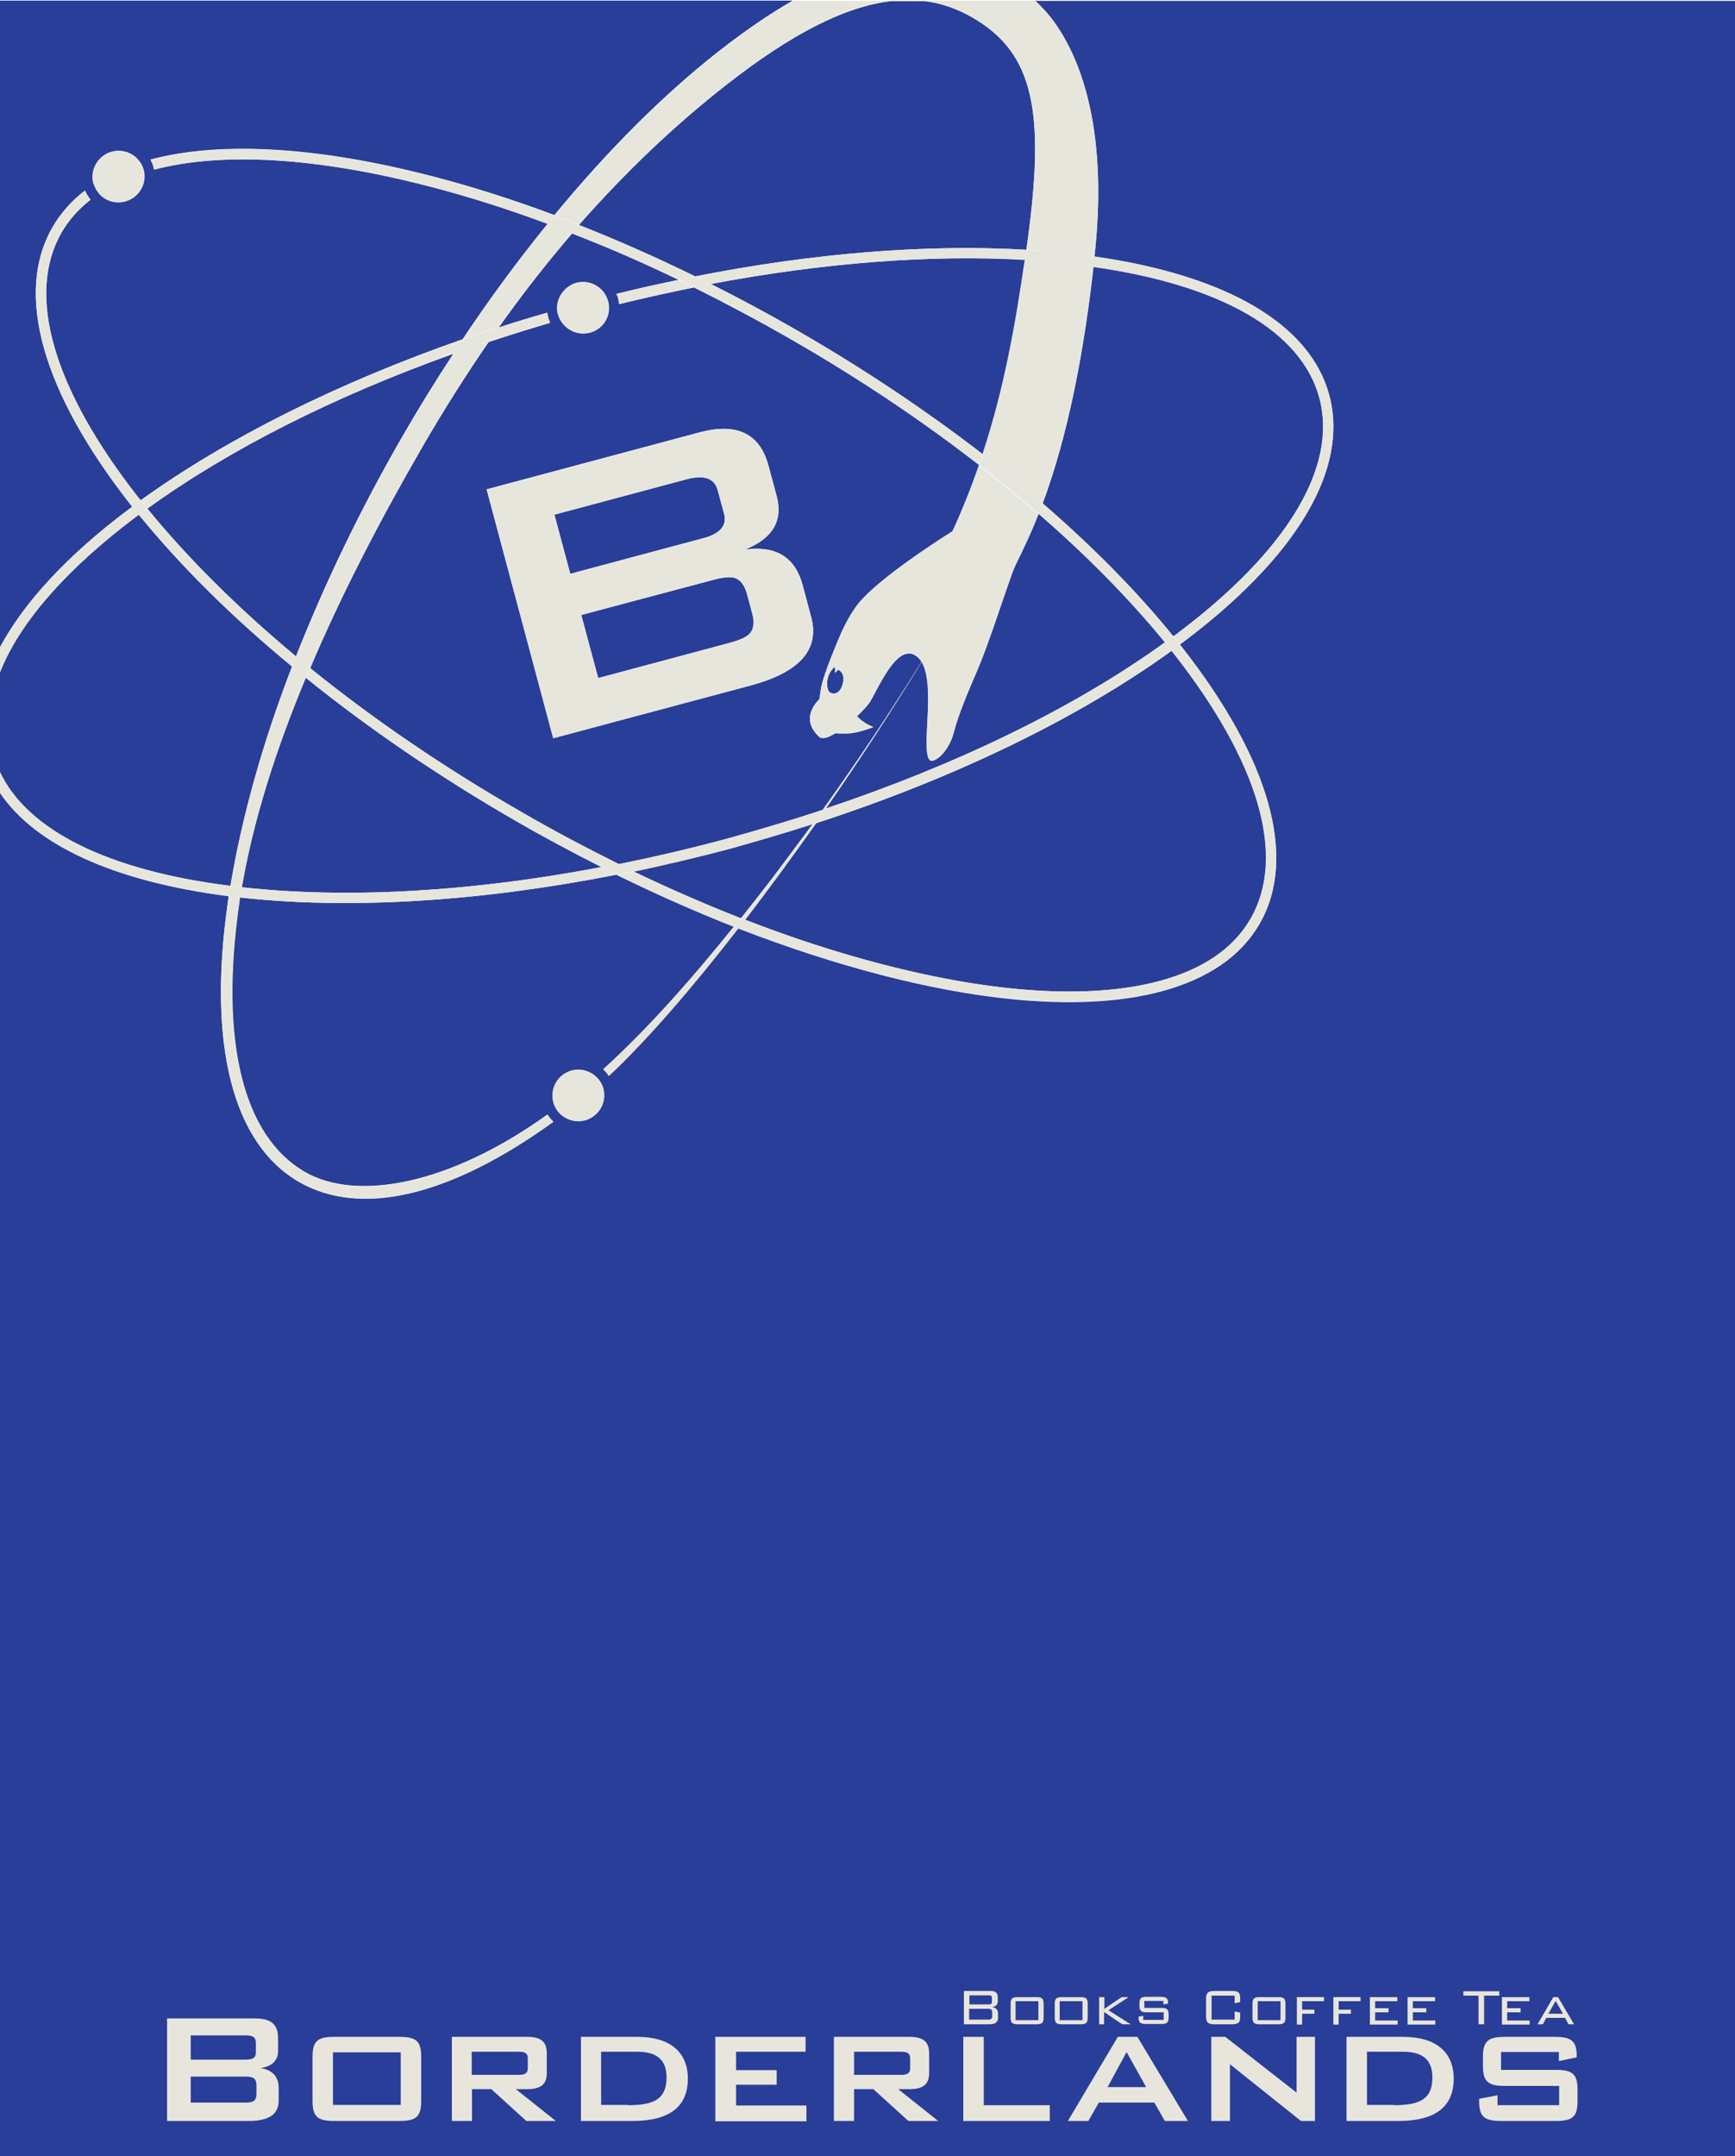 <?xml version="1.0" encoding="utf-8"?>
<!-- Generator: Adobe Illustrator 21.0.0, SVG Export Plug-In . SVG Version: 6.00 Build 0)  -->
<svg version="1.1" id="Layer_1" xmlns="http://www.w3.org/2000/svg" xmlns:xlink="http://www.w3.org/1999/xlink" x="0px" y="0px"
	 viewBox="0 0 594 738" style="enable-background:new 0 0 594 738;" xml:space="preserve">
<style type="text/css">
	.st0{fill:none;}
	.st1{fill:#293E98;}
	.st2{fill:#E7E6DD;}
	.st3{fill:#E8E5DD;}
</style>
<g>
	<path class="st0" d="M305.1,0.3h11.4C312.9-0.1,309.1-0.1,305.1,0.3z"/>
	<path class="st1" d="M355.6,175.9c-4.3,10.9-7.9,16.9-9.1,20.4c-3.1,8.7-8.3,24.8-11.7,32.7c-3.4,7.9-6.7,15.6-8.2,21.6
		c-1.8,7-6.9,10.8-8.2,9.5c-3.3-3.1,2.1-25.3-2.8-33.6c-9.7,15.8-20.9,33.1-32.8,50.2c45.2-15.1,85.5-34.7,116.1-56.9
		C386.8,205.1,372.2,190.3,355.6,175.9z"/>
	<path class="st1" d="M286.9,229.2l-1,1.1c0,0,0.3-2.7-0.6-1.7c-3,3.2-2.2,7.4-1.4,8.2c0.8,0.8,3.5,1.4,4.6-2.7
		C289.6,230.1,286.9,229.2,286.9,229.2z"/>
	<path class="st1" d="M47.5,176.2c-0.3,0.2-0.7,0.5-1,0.7C22.5,195,6.7,213.2,0,230.1v34.2c9.5,20,37.1,33.7,78.9,38.9
		c3.9-23.5,11-48.9,21.1-75.1C79.5,211.3,61.8,193.7,47.5,176.2z"/>
	<path class="st1" d="M243.4,97.2c9.9,5,19.8,10.3,29.7,16c22.7,13.1,44.1,27.4,63.4,42.3c7.5-22.9,11.4-45.3,14.5-66.6
		C318.5,87.1,281.7,90,243.4,97.2z"/>
	<path class="st1" d="M351.4,85.5c0,0,0-0.1,0-0.1c6.7-46.9,2.8-67.1-18.5-79.4c-5.2-3-10.6-4.9-16.4-5.6h-11.4
		c-15.7,1.8-34,11.1-56.5,28.7c-17.4,13.6-34.2,29.5-50.4,47.9c13.2,5.2,26.5,11.1,39.8,17.6C278.5,86.6,317.4,83.5,351.4,85.5z"/>
	<path class="st1" d="M155.2,121.1c-40.6,14.5-76.7,32.7-104.8,53c13.9,17,31.1,34.1,50.9,50.6c9.8-24.8,22-50.3,36.5-75.4
		C143.4,139.6,149.2,130.2,155.2,121.1z"/>
	<path class="st1" d="M247.9,175.8l-2.2-8.1c-1.1-4.1-4.7-5.3-10.7-3.7l-45.2,12.1l5.4,20.3l45.2-12.1
		C246.5,182.8,249,179.9,247.9,175.8z"/>
	<path class="st1" d="M104.7,232c-10.4,24.9-18,49-21.9,71.7c35.9,4,78.5,1.6,123.1-6.9c-9.9-5-19.8-10.3-29.7-16
		C150.3,265.8,126.1,249.3,104.7,232z"/>
	<path class="st1" d="M257.5,209.9l-1.7-6.4c-0.9-3.2-2.3-5.1-4.4-5.7c-1.5-0.4-3.9-0.2-7.2,0.7L199,210.5l5.8,21.6L250,220
		c3.3-0.9,5.5-1.9,6.6-3C258.1,215.4,258.4,213.1,257.5,209.9z"/>
	<path class="st1" d="M281.7,277.2c11.9-16.5,23.2-33.5,33.8-50.6c-0.3-0.6-0.7-1.1-1.2-1.5c-7-6.6-14.2,12.1-16.8,15.7
		c-0.8,1-2.3,2.7-4.1,4.4c2.3,2.6,5.6,3.7,5.6,3.7s-4.2,1.7-7.7,2.1c-1.7,0.2-4.1,0.1-5.3,0c-2.4,1.5-4.5,2.2-5.6,1.2
		c-6.2-5.9-1.5-11.2,0-12.7c0.4-0.4,0.3-3.1,1.3-6.4c0.9-3.1,2.7-7.8,4.4-11.9c2.6-6.3,5.5-12.2,9.3-16.3c9-9.5,30.4-22.8,30.7-23
		c3.5-7.6,6.5-15.2,9.1-22.7c-19.4-15.1-41-29.6-64-42.8c-11.1-6.4-22.4-12.4-33.6-18c-8.5,1.7-17,3.6-25.6,5.7
		c-0.1-0.6-0.2-1.3-0.3-1.9c-0.1-0.5-0.3-1.1-0.6-1.6c7.1-1.8,14.2-3.4,21.3-4.8c-12.2-5.9-24.4-11.2-36.5-15.9
		c-8.6,10-17,20.7-25.2,32.3c5.5-1.8,11.1-3.5,16.7-5.1c0.1,0.5,0.2,1.1,0.3,1.6c0.2,0.6,0.4,1.2,0.7,1.8
		c-7.1,2.1-14.2,4.3-21.1,6.6c-7.8,11.3-15.4,23.3-22.8,36.1c-14.7,25.4-27.8,50.8-38.3,75.5c21.5,17.4,45.7,34,71.9,49.1
		c11.1,6.4,22.4,12.4,33.6,18c12.3-2.4,24.6-5.3,37.1-8.7C260,284,271,280.7,281.7,277.2z M197.3,96.8c4.1-1.1,8.4,0.9,10.2,4.6
		c0.3,0.5,0.5,1.1,0.6,1.6c0.2,0.6,0.3,1.2,0.3,1.8c0.2,4.1-2.4,7.9-6.5,9c-4.1,1.1-8.3-0.9-10.2-4.5c-0.3-0.5-0.5-1.1-0.7-1.7
		c-0.2-0.6-0.2-1.1-0.3-1.7C190.5,101.9,193.2,98,197.3,96.8z M166.6,167.5l72.9-19.5c12.8-3.4,20.6,0.4,23.6,11.4l2.8,10.4
		c2.2,8.4-1.4,14.5-10.8,18.3c10.6-1.4,17.2,2.7,19.7,12.2l2.9,10.9c3,11.1-3.9,18.9-20.6,23.4l-67.7,18.1L166.6,167.5z"/>
	<path class="st1" d="M278.2,282.1c-9.3,3-18.8,5.8-28.5,8.4c-11,2.9-21.9,5.5-32.8,7.8c12.3,5.9,24.6,11.3,36.8,16
		c3.7-4.7,7.4-9.4,11.1-14.2C269.3,294.1,273.7,288.1,278.2,282.1z"/>
	<path class="st1" d="M255.1,314.8c16,6.2,31.8,11.4,47.1,15.3c38.5,10,71.3,12,94.8,5.7c14.9-4,25.4-11.2,31.2-21.3
		c12.3-21.3,2.9-53.6-26.3-90.8c-0.2-0.3-0.5-0.6-0.8-0.9c-32,23.1-74.3,43.6-121.7,59C271.4,293,263.3,304.2,255.1,314.8z"/>
	<path class="st1" d="M401.7,217.8c0.3-0.2,0.7-0.5,1-0.7c37.9-28.4,55.3-57.2,49-80.9c-6.1-22.8-33.5-38.6-77.3-44.9
		c-4.5,40-11.5,65.1-17.4,81C374.2,187.2,389.3,202.5,401.7,217.8z"/>
	<path class="st1" d="M44.4,174.1c0.3-0.2,0.6-0.4,0.9-0.6c-0.2-0.3-0.5-0.6-0.7-0.9C14.4,134,4.9,100.4,18,77.7
		c2.8-4.8,6.5-9,11.1-12.5c0.5,1.1,1.1,2.2,1.9,3.1c-4.1,3.2-7.4,6.9-9.9,11.2c-12.3,21.3-2.9,53.6,26.3,90.8
		c0.2,0.3,0.5,0.6,0.8,0.9c29.4-21.2,67.5-40.2,110.2-55.1c9.3-14,19.1-27.2,29.1-39.5c-13.7-5.1-27.3-9.4-40.4-12.8
		c-38.3-9.9-70.9-11.9-94.4-5.8c-0.1-0.3-0.1-0.6-0.2-0.9c-0.2-0.9-0.6-1.7-1-2.5c24.1-6.4,57.4-4.4,96.4,5.7
		c13.6,3.5,27.7,8,41.9,13.3c18.3-22.2,37.3-41.2,56.3-56.1c8.7-6.8,17.1-12.6,25.3-17.3H0v221.3C8.2,206.2,23.1,190,44.4,174.1z
		 M38.3,51.9c3.8-1,7.8,0.6,9.8,3.8c0.5,0.7,0.8,1.5,1.1,2.4c0.1,0.3,0.1,0.6,0.2,0.9c0.7,4.4-2,8.7-6.5,9.9c-3.4,0.9-6.8-0.3-9-2.8
		c-0.8-0.9-1.4-1.9-1.7-3.1c0-0.1-0.1-0.2-0.1-0.3C30.8,58,33.6,53.2,38.3,51.9z"/>
	<path class="st1" d="M354.4,0.3c2.8,2.6,5.4,5.5,7.7,9c11.6,17.4,16.2,44,12.8,76.7c-0.1,0.6-0.1,1.2-0.2,1.8
		c45.4,6.5,73.9,23.2,80.4,47.5c6.8,25.3-11.1,55.3-50.3,84.7c-0.3,0.2-0.6,0.4-0.9,0.6c0.2,0.3,0.5,0.6,0.7,0.9
		c30.2,38.5,39.7,72.2,26.6,94.8c-6.4,11-17.6,18.7-33.4,23c-24.1,6.5-57.5,4.5-96.6-5.7c-15.7-4.1-32-9.4-48.5-15.8
		c-15.4,19.9-30.7,37.7-44.3,50.5c-0.5-0.9-1.2-1.6-1.9-2.3c15-13.6,30-30.5,44.7-48.8c-13.3-5.2-26.7-11.2-40.2-17.8
		c-46.7,9.2-91.4,12-128.9,7.8c-0.1,0.7-0.2,1.5-0.3,2.2c-6.7,46.9,1.3,79.4,22.5,91.7c18,10.4,50,4.2,83.1-19.6
		c0.6,0.9,1.2,1.7,2,2.4c-35.2,25.5-65.9,32.8-87.1,20.6C79.7,391.5,71,357.5,78,308.9c0.1-0.7,0.2-1.4,0.3-2.2
		c-39-5-66.1-17.3-78.3-35.3V738h594V0.3H354.4z M200.3,383.5c-2.9,0.8-5.8,0-7.9-1.7c-0.8-0.6-1.5-1.4-2-2.3
		c-0.4-0.7-0.7-1.4-0.9-2.2c-1.3-4.7,1.5-9.6,6.3-10.8c3-0.8,6.1,0,8.2,2c0.8,0.7,1.4,1.5,1.9,2.4c0.3,0.6,0.6,1.2,0.7,1.9
		C207.8,377.4,205,382.2,200.3,383.5z"/>
	<path class="st2" d="M277.7,211.2l-2.9-10.9c-2.6-9.6-9.1-13.6-19.7-12.2c9.5-3.8,13.1-9.9,10.8-18.3l-2.8-10.4
		c-2.9-11-10.8-14.8-23.6-11.4l-72.9,19.5l22.8,85.2l67.7-18.1C273.8,230.1,280.7,222.3,277.7,211.2z M189.8,176.2l45.2-12.1
		c6-1.6,9.6-0.4,10.7,3.7l2.2,8.1c1.1,4.1-1.4,6.9-7.4,8.5l-45.2,12.1L189.8,176.2z M250,220l-45.2,12.1l-5.8-21.6l45.2-12.1
		c3.3-0.9,5.7-1.1,7.2-0.7c2.1,0.6,3.5,2.5,4.4,5.7l1.7,6.4c0.9,3.2,0.5,5.6-0.9,7.1C255.5,218.1,253.3,219.1,250,220z"/>
	<path class="st2" d="M232.3,95.8c1.9-0.4,3.8-0.8,5.7-1.2c-13.3-6.5-26.6-12.4-39.8-17.6c-0.8,0.9-1.7,1.9-2.5,2.9
		C207.9,84.6,220.1,89.9,232.3,95.8z"/>
	<path class="st2" d="M47.4,170.4c-29.3-37.3-38.6-69.5-26.3-90.8c2.5-4.3,5.8-8,9.9-11.2c-0.8-0.9-1.4-2-1.9-3.1
		c-4.6,3.5-8.3,7.7-11.1,12.5c-13.1,22.6-3.6,56.3,26.6,94.8c0.2,0.3,0.5,0.6,0.7,0.9c1-0.7,1.9-1.4,2.9-2.1
		C47.9,171,47.7,170.7,47.4,170.4z"/>
	<path class="st2" d="M148,60.4c-39-10.1-72.4-12.1-96.4-5.7c0.4,0.8,0.8,1.6,1,2.5c0.1,0.3,0.1,0.6,0.2,0.9
		c23.4-6.2,56.1-4.2,94.4,5.8c13.2,3.4,26.7,7.7,40.4,12.8c0.8-1,1.6-2,2.4-2.9C175.7,68.4,161.6,64,148,60.4z"/>
	<path class="st2" d="M106.1,228.6c-0.5,1.1-1,2.3-1.4,3.4c21.4,17.3,45.6,33.8,71.6,48.8c9.8,5.7,19.7,11,29.7,16
		c1.9-0.4,3.8-0.7,5.8-1.1c-11.2-5.6-22.5-11.5-33.6-18C151.9,262.6,127.6,246,106.1,228.6z"/>
	<path class="st2" d="M356.9,172.3c-0.5,1.2-0.9,2.4-1.4,3.5c16.6,14.4,31.2,29.3,43.3,44.1c1-0.7,1.9-1.4,2.9-2.1
		C389.3,202.5,374.2,187.2,356.9,172.3z"/>
	<path class="st2" d="M271.2,116.3c23,13.3,44.5,27.7,64,42.8c0.4-1.2,0.8-2.4,1.2-3.6c-19.3-14.9-40.6-29.2-63.4-42.3
		c-9.8-5.7-19.7-11-29.7-16c-1.9,0.4-3.8,0.7-5.8,1.1C248.8,103.9,260.1,109.9,271.2,116.3z"/>
	<path class="st2" d="M401.8,223.7c29.3,37.3,38.6,69.5,26.3,90.8c-5.9,10.2-16.4,17.3-31.2,21.3c-23.5,6.3-56.2,4.3-94.8-5.7
		c-15.3-4-31.1-9.1-47.1-15.3c-0.8,1-1.5,2-2.3,2.9c16.5,6.4,32.7,11.8,48.5,15.8c39.1,10.2,72.5,12.1,96.6,5.7
		c15.8-4.2,27.1-12,33.4-23c13.1-22.6,3.6-56.3-26.6-94.8c-0.2-0.3-0.5-0.6-0.7-0.9c-1,0.7-1.9,1.4-2.9,2.1
		C401.3,223.1,401.6,223.4,401.8,223.7z"/>
	<path class="st2" d="M100,228.2c0.4-1.2,0.9-2.3,1.4-3.5c-19.8-16.5-37-33.5-50.9-50.6c-1,0.7-1.9,1.4-2.9,2.1
		C61.8,193.7,79.5,211.3,100,228.2z"/>
	<path class="st2" d="M216.9,298.3c-1.9,0.4-3.8,0.8-5.7,1.2c13.4,6.6,26.9,12.5,40.2,17.8c0.8-1,1.6-1.9,2.3-2.9
		C241.5,309.5,229.2,304.2,216.9,298.3z"/>
	<path class="st2" d="M32.1,63.1c0.4,1.2,1,2.2,1.7,3.1c2.1,2.5,5.6,3.7,9,2.8c4.4-1.2,7.1-5.5,6.5-9.9c0-0.3-0.1-0.6-0.2-0.9
		c-0.2-0.9-0.6-1.7-1.1-2.4c-2-3.2-5.9-4.9-9.8-3.8c-4.7,1.3-7.5,6.1-6.3,10.8C32,62.9,32.1,63,32.1,63.1z"/>
	<path class="st2" d="M78.3,306.8c0.2-1.2,0.4-2.3,0.6-3.5C37.1,298,9.5,284.3,0,264.3v7.1C12.2,289.5,39.3,301.8,78.3,306.8z"/>
	<path class="st2" d="M279.3,281.7c47.4-15.4,89.8-35.8,121.7-59c-0.7-0.9-1.5-1.9-2.2-2.8c-30.6,22.1-70.9,41.8-116.1,56.9
		C281.6,278.5,280.5,280.1,279.3,281.7z"/>
	<path class="st2" d="M278.2,282.1c1.2-1.6,2.4-3.3,3.5-4.9c-10.7,3.6-21.7,6.8-32.9,9.9c-12.4,3.3-24.8,6.2-37.1,8.7
		c1.8,0.9,3.5,1.7,5.3,2.6c10.8-2.3,21.8-4.9,32.8-7.8C259.3,287.9,268.8,285.1,278.2,282.1z"/>
	<path class="st2" d="M155.2,121.1c1.1-1.7,2.2-3.3,3.3-4.9c-42.8,14.9-80.9,33.9-110.2,55.1c0.7,0.9,1.5,1.9,2.2,2.8
		C78.5,153.8,114.6,135.6,155.2,121.1z"/>
	<path class="st2" d="M82.8,303.7c-0.2,1.2-0.4,2.4-0.6,3.5c37.5,4.2,82.2,1.4,128.9-7.8c-1.8-0.9-3.5-1.7-5.3-2.6
		C161.3,305.3,118.7,307.7,82.8,303.7z"/>
	<path class="st2" d="M46.6,176.9c0.3-0.2,0.6-0.5,1-0.7c-0.8-0.9-1.5-1.9-2.2-2.8c-0.3,0.2-0.6,0.4-0.9,0.6
		C23.1,190,8.2,206.2,0,221.7v8.4C6.7,213.2,22.5,195,46.6,176.9z"/>
	<path class="st2" d="M211.6,102.2c0.2,0.6,0.3,1.3,0.3,1.9c8.6-2.1,17.2-4,25.6-5.7c-1.8-0.9-3.5-1.7-5.3-2.6
		c-7.1,1.5-14.2,3.1-21.3,4.8C211.3,101.1,211.5,101.6,211.6,102.2z"/>
	<path class="st2" d="M238.1,94.6c1.8,0.9,3.5,1.7,5.3,2.6c38.3-7.3,75.1-10.1,107.5-8.2c0.2-1.2,0.3-2.4,0.5-3.5
		C317.4,83.5,278.5,86.6,238.1,94.6z"/>
	<path class="st2" d="M187.6,108.6c-0.1-0.5-0.2-1.1-0.3-1.6c-5.6,1.6-11.2,3.3-16.7,5.1c-1.1,1.6-2.3,3.2-3.4,4.9
		c6.9-2.3,13.9-4.5,21.1-6.6C188,109.8,187.8,109.2,187.6,108.6z"/>
	<path class="st2" d="M451.7,136.2c6.4,23.8-11,52.5-49,80.9c-0.3,0.2-0.6,0.5-1,0.7c0.8,0.9,1.5,1.9,2.2,2.8
		c0.3-0.2,0.6-0.4,0.9-0.6c39.2-29.4,57-59.5,50.3-84.7c-6.5-24.3-35-41-80.4-47.5c-0.1,1.2-0.3,2.4-0.4,3.6
		C418.2,97.6,445.5,113.4,451.7,136.2z"/>
	<path class="st2" d="M48.2,171.3c-1,0.7-1.9,1.4-2.9,2.1c0.7,0.9,1.5,1.9,2.2,2.8c1-0.7,1.9-1.4,2.9-2.1
		C49.7,173.2,48.9,172.2,48.2,171.3z"/>
	<path class="st2" d="M211.7,295.7c-1.9,0.4-3.8,0.8-5.8,1.1c1.8,0.9,3.5,1.8,5.3,2.6c1.9-0.4,3.8-0.8,5.7-1.2
		C215.2,297.4,213.4,296.6,211.7,295.7z"/>
	<path class="st2" d="M243.4,97.2c-1.8-0.9-3.5-1.8-5.3-2.6c-1.9,0.4-3.8,0.8-5.7,1.2c1.8,0.8,3.5,1.7,5.3,2.6
		C239.5,97.9,241.4,97.6,243.4,97.2z"/>
	<path class="st2" d="M398.8,220c0.8,0.9,1.5,1.9,2.2,2.8c1-0.7,1.9-1.4,2.9-2.1c-0.7-0.9-1.5-1.9-2.2-2.8
		C400.8,218.5,399.8,219.2,398.8,220z"/>
	<path class="st2" d="M191.1,107.7c0.2,0.6,0.4,1.2,0.7,1.7c1.9,3.6,6.1,5.6,10.2,4.5c4.1-1.1,6.8-4.9,6.5-9c0-0.6-0.1-1.2-0.3-1.8
		c-0.2-0.6-0.4-1.1-0.6-1.6c-1.8-3.7-6.1-5.7-10.2-4.6c-4.1,1.1-6.8,5-6.5,9.1C190.8,106.5,190.9,107.1,191.1,107.7z"/>
	<path class="st2" d="M144.4,153.1c7.4-12.8,15-24.8,22.8-36.1c-4.1,1.3-8.1,2.7-12,4.2c-6,9.1-11.7,18.5-17.3,28.2
		c-14.5,25.1-26.8,50.5-36.5,75.4c1.6,1.3,3.2,2.6,4.8,3.9C116.6,203.9,129.7,178.5,144.4,153.1z"/>
	<path class="st2" d="M326.1,181.8c-0.3,0.2-21.7,13.5-30.7,23c-3.9,4.1-6.8,9.9-9.3,16.3c-1.7,4.1-3.5,8.8-4.4,11.9
		c-1,3.3-0.9,6-1.3,6.4c-1.4,1.5-6.2,6.9,0,12.7c1,1,3.1,0.3,5.6-1.2c1.2,0.1,3.5,0.2,5.3,0c3.5-0.4,7.7-2.1,7.7-2.1
		s-3.3-1.1-5.6-3.7c1.8-1.7,3.4-3.3,4.1-4.4c2.6-3.6,9.9-22.3,16.8-15.7c0.4,0.4,0.8,0.9,1.2,1.5c-10.6,17.1-22,34.1-33.8,50.6
		c0.3-0.1,0.7-0.2,1-0.3c11.9-17.2,23.1-34.4,32.8-50.2c5,8.3-0.4,30.5,2.8,33.6c1.3,1.3,6.4-2.5,8.2-9.5c1.5-6,4.8-13.7,8.2-21.6
		c3.4-7.9,8.6-24,11.7-32.7c1.2-3.5,4.8-9.5,9.1-20.4c-6.5-5.6-13.3-11.2-20.4-16.7C332.6,166.6,329.6,174.2,326.1,181.8z
		 M288.5,234.2c-1.1,4-3.7,3.5-4.6,2.7c-0.8-0.8-1.6-5,1.4-8.2c1-1,0.6,1.7,0.6,1.7l1-1.1C286.9,229.2,289.6,230.1,288.5,234.2z"/>
	<path class="st2" d="M206.6,366c0.7,0.7,1.4,1.4,1.9,2.3c13.6-12.8,28.9-30.7,44.3-50.5c-0.5-0.2-1-0.4-1.5-0.6
		C236.6,335.5,221.6,352.4,206.6,366z"/>
	<path class="st2" d="M356.9,172.3c5.9-15.9,12.9-41,17.4-81c-1.8-0.3-3.7-0.5-5.6-0.7c-5.8-0.7-11.8-1.2-17.9-1.6
		c-3.1,21.3-6.9,43.6-14.5,66.6C343.5,161.1,350.4,166.7,356.9,172.3z"/>
	<path class="st2" d="M332.9,5.9c21.2,12.3,25.2,32.5,18.5,79.4c0,0,0,0.1,0,0.1c6.1,0.4,12.1,0.9,17.8,1.6c1.9,0.2,3.7,0.5,5.5,0.7
		c0.1-0.6,0.1-1.2,0.2-1.8c3.4-32.6-1.2-59.3-12.8-76.7c-2.3-3.5-4.9-6.4-7.7-9h-37.8C322.3,1.1,327.8,3,332.9,5.9z"/>
	<path class="st2" d="M78.3,306.8c-0.1,0.7-0.2,1.4-0.3,2.2c-7,48.6,1.7,82.5,24.4,95.6c21.1,12.2,51.8,4.9,87.1-20.6
		c-0.7-0.7-1.4-1.5-2-2.4c-33.1,23.7-65.1,30-83.1,19.6c-21.2-12.3-29.2-44.8-22.5-91.7c0.1-0.7,0.2-1.5,0.3-2.2
		c-0.7-0.1-1.5-0.2-2.2-0.2C79.5,306.9,78.9,306.9,78.3,306.8z"/>
	<path class="st2" d="M195.8,79.8c-2.8-1.1-5.6-2.1-8.3-3.2c-10,12.3-19.7,25.5-29.1,39.5c4-1.4,8.1-2.8,12.2-4.1
		C178.8,100.6,187.2,89.8,195.8,79.8z"/>
	<path class="st2" d="M82.8,303.7c3.9-22.7,11.5-46.8,21.9-71.7c-1.6-1.3-3.2-2.6-4.7-3.9c-10.1,26.2-17.2,51.6-21.1,75.1
		c0.5,0.1,1.1,0.1,1.6,0.2C81.3,303.5,82,303.6,82.8,303.7z"/>
	<path class="st2" d="M278.2,282.1c-4.4,6.1-8.9,12-13.4,18c-3.7,4.8-7.4,9.6-11.1,14.2c0.5,0.2,0.9,0.4,1.4,0.6
		c8.2-10.7,16.3-21.8,24.3-33.1C278.9,281.8,278.6,282,278.2,282.1z"/>
	<path class="st2" d="M189.9,73.7c2.8,1,5.6,2.1,8.4,3.2c16.2-18.4,33-34.3,50.4-47.9c22.5-17.7,40.8-26.9,56.5-28.7h-33.7
		c-8.1,4.7-16.6,10.4-25.3,17.3C227.2,32.5,208.2,51.6,189.9,73.7z"/>
	<path class="st2" d="M253.7,314.3c-0.8,1-1.6,1.9-2.3,2.9c0.5,0.2,1,0.4,1.5,0.6c0.8-1,1.5-2,2.3-2.9
		C254.6,314.7,254.1,314.5,253.7,314.3z"/>
	<path class="st2" d="M198.3,77c-2.8-1.1-5.6-2.2-8.4-3.2c-0.8,1-1.6,1.9-2.4,2.9c2.8,1,5.5,2.1,8.3,3.2
		C196.7,78.9,197.5,77.9,198.3,77z"/>
	<path class="st2" d="M355.6,175.9c0.4-1.1,0.9-2.3,1.4-3.5c-6.5-5.7-13.4-11.3-20.5-16.8c-0.4,1.2-0.8,2.4-1.2,3.6
		C342.3,164.6,349.1,170.2,355.6,175.9z"/>
	<path class="st2" d="M101.3,224.7c-0.5,1.2-0.9,2.3-1.4,3.5c1.6,1.3,3.1,2.6,4.7,3.9c0.5-1.1,1-2.3,1.4-3.4
		C104.5,227.3,102.9,226,101.3,224.7z"/>
	<path class="st2" d="M167.2,117c1.1-1.6,2.3-3.3,3.4-4.9c-4.1,1.3-8.2,2.7-12.2,4.1c-1.1,1.6-2.2,3.3-3.3,4.9
		C159.2,119.7,163.2,118.3,167.2,117z"/>
	<path class="st2" d="M278.2,282.1c0.4-0.1,0.8-0.3,1.2-0.4c1.1-1.6,2.3-3.2,3.4-4.9c-0.3,0.1-0.7,0.2-1,0.3
		C280.5,278.8,279.3,280.5,278.2,282.1z"/>
	<path class="st2" d="M80.5,303.5c-0.5-0.1-1.1-0.1-1.6-0.2c-0.2,1.2-0.4,2.4-0.6,3.5c0.6,0.1,1.2,0.2,1.7,0.2
		c0.7,0.1,1.5,0.2,2.2,0.2c0.2-1.2,0.4-2.3,0.6-3.5C82,303.6,81.3,303.5,80.5,303.5z"/>
	<path class="st2" d="M351.4,85.5c-0.2,1.2-0.3,2.4-0.5,3.5c6.1,0.4,12.1,0.9,17.9,1.6c1.9,0.2,3.7,0.5,5.6,0.7
		c0.1-1.2,0.3-2.4,0.4-3.6c-1.8-0.3-3.7-0.5-5.5-0.7C363.4,86.3,357.5,85.8,351.4,85.5z"/>
	<path class="st2" d="M205.8,370.8c-0.5-0.9-1.1-1.7-1.9-2.4c-2.2-1.9-5.2-2.8-8.2-2c-4.7,1.3-7.5,6.1-6.3,10.8
		c0.2,0.8,0.5,1.5,0.9,2.2c0.5,0.9,1.2,1.7,2,2.3c2.1,1.7,5,2.5,7.9,1.7c4.7-1.3,7.5-6.1,6.3-10.8
		C206.4,372,206.1,371.4,205.8,370.8z"/>
</g>
<g>
	<g>
		<path class="st3" d="M57.2,690.9h30.1c5.4,0,7.9,1.9,7.9,6.8v4.3c0,3.4-2.2,5.4-6.1,5.9c4.1,0.5,6.3,3,6.3,6.7v4.5
			c0,4.7-3.5,6.9-10.3,6.9H57.2V690.9z M65.3,696.6v8.4h18.6c2.5,0,3.7-0.5,3.7-2.5v-3.3c0-2-1.2-2.5-3.7-2.5H65.3z M65.3,710.8v8.9
			h18.6c2.8,0,3.9-0.5,3.9-3.1v-2.7c0-2.6-1.2-3.1-3.9-3.1H65.3z"/>
		<path class="st3" d="M114.5,697.2h22.2c5.6,0,7.5,1.3,7.5,6.8v15.2c0,5.4-1.8,6.8-7.5,6.8h-22.2c-5.7,0-7.5-1.4-7.5-6.8V704
			C107,698.5,108.9,697.2,114.5,697.2z M137.2,720.5v-18H114v18H137.2z"/>
		<path class="st3" d="M154.6,697.2h25.9c4.6,0,6.7,1.6,6.7,5.6v6.8c0,3.9-2.1,5.5-6.7,5.5h-3.9l13.7,10.9h-10.1l-12-10.9h-6.6V726
			h-6.9V697.2z M161.5,702.2v8h16c2.1,0,3.2-0.4,3.2-2.3v-3.3c0-1.9-1.1-2.3-3.2-2.3H161.5z"/>
		<path class="st3" d="M198.8,697.2h19.4c11.4,0,17.3,5.4,17.3,14.3c0,9.7-6.4,14.5-19,14.5h-17.6V697.2z M214.9,720.6
			c8.9,0,13.3-2,13.3-9.5c0-6-3.3-8.8-10-8.8h-12.4v18.2H214.9z"/>
		<path class="st3" d="M244.9,697.2h30.9v5.1H252v6.3h13.9v5H252v7.1h24.1v5.4h-31.2V697.2z"/>
		<path class="st3" d="M285.5,697.2h25.9c4.6,0,6.7,1.6,6.7,5.6v6.8c0,3.9-2.1,5.5-6.7,5.5h-3.9l13.7,10.9H311l-12-10.9h-6.6V726
			h-6.9V697.2z M292.4,702.2v8h16c2.1,0,3.2-0.4,3.2-2.3v-3.3c0-1.9-1.1-2.3-3.2-2.3H292.4z"/>
		<path class="st3" d="M329.7,697.2h7.1v23.4h22.6v5.4h-29.6V697.2z"/>
		<path class="st3" d="M382.7,697.2h6.7l17.3,28.8h-7.9l-3.6-6.3h-19l-3.6,6.3h-7L382.7,697.2z M392.4,714.4l-6.7-12l-6.5,12H392.4z
			"/>
		<path class="st3" d="M414.7,697.2h4.8l24.4,19.1v-19.1h6.3V726h-4.8l-24.3-19.4V726h-6.4V697.2z"/>
		<path class="st3" d="M461,697.2h19.4c11.4,0,17.3,5.4,17.3,14.3c0,9.7-6.4,14.5-19,14.5H461V697.2z M477.1,720.6
			c8.9,0,13.3-2,13.3-9.5c0-6-3.3-8.8-10-8.8H468v18.2H477.1z"/>
		<path class="st3" d="M513.9,702.4v6.1h18.7c5.7,0,7.5,1.4,7.5,6.8v3.9c0,5.4-1.8,6.8-7.5,6.8h-18.6c-5.8,0-7.6-1.4-7.6-6.8v-0.8
			l6.3-1.2v3.4h21.1V714h-18.6c-5.6,0-7.5-1.4-7.5-6.8V704c0-5.4,1.9-6.8,7.5-6.8h17.1c5.3,0,7.5,1.2,7.5,6.3v0.7l-6.1,1.3v-3.1
			H513.9z"/>
	</g>
</g>
<g>
	<path class="st3" d="M330,692.9v-11.4h9.2c0.9,0,1.5,0.2,1.8,0.5c0.4,0.3,0.6,0.9,0.6,1.7v1.3c0,0.6-0.2,1.1-0.5,1.4
		c-0.3,0.3-0.8,0.5-1.4,0.6c0.6,0.1,1.1,0.3,1.5,0.7c0.3,0.4,0.5,0.9,0.5,1.5v1.5c0,0.8-0.3,1.3-0.8,1.7c-0.5,0.4-1.3,0.5-2.4,0.5
		H330z M339.6,685.2V684c0-0.4-0.1-0.6-0.2-0.8s-0.5-0.2-0.9-0.2h-6.6v3.1h6.6c0.4,0,0.7-0.1,0.9-0.2
		C339.5,685.8,339.6,685.5,339.6,685.2z M339.7,690V689c0-0.5-0.1-0.9-0.3-1.1c-0.2-0.2-0.5-0.3-1-0.3h-6.6v3.7h6.6
		c0.5,0,0.8-0.1,1-0.3C339.6,690.8,339.7,690.5,339.7,690z"/>
	<path class="st3" d="M346,685.8c0-0.9,0.2-1.4,0.5-1.7c0.3-0.3,0.9-0.5,1.8-0.5h6.7c0.9,0,1.5,0.2,1.8,0.5c0.3,0.3,0.5,0.9,0.5,1.7
		v4.9c0,0.9-0.2,1.4-0.5,1.7s-0.9,0.5-1.8,0.5h-6.7c-0.9,0-1.5-0.2-1.8-0.5c-0.3-0.3-0.5-0.9-0.5-1.7V685.8z M347.7,691.5h7.8v-6.5
		h-7.8V691.5z"/>
	<path class="st3" d="M361.1,685.8c0-0.9,0.2-1.4,0.5-1.7c0.3-0.3,0.9-0.5,1.8-0.5h6.7c0.9,0,1.5,0.2,1.8,0.5
		c0.3,0.3,0.5,0.9,0.5,1.7v4.9c0,0.9-0.2,1.4-0.5,1.7c-0.3,0.3-0.9,0.5-1.8,0.5h-6.7c-0.9,0-1.5-0.2-1.8-0.5
		c-0.3-0.3-0.5-0.9-0.5-1.7V685.8z M362.8,691.5h7.8v-6.5h-7.8V691.5z"/>
	<path class="st3" d="M376.3,692.9v-9.3h1.8v4l5.9-4h2.4l-6.9,4.5l7.6,4.8h-2.9l-6.2-4.2v4.2H376.3z"/>
	<path class="st3" d="M398.3,684.9h-6.5v2.4h6c0.9,0,1.5,0.2,1.8,0.5c0.3,0.3,0.5,0.9,0.5,1.7v1.1c0,0.9-0.2,1.4-0.5,1.7
		c-0.3,0.3-0.9,0.5-1.8,0.5h-5.7c-0.9,0-1.5-0.2-1.8-0.5c-0.3-0.3-0.5-0.9-0.5-1.7v-0.3l1.6-0.3v1.4h7v-2.6h-6
		c-0.9,0-1.5-0.2-1.8-0.5c-0.3-0.3-0.5-0.9-0.5-1.7v-0.9c0-0.9,0.2-1.4,0.5-1.7c0.3-0.3,0.9-0.5,1.8-0.5h5.2c0.9,0,1.5,0.2,1.8,0.5
		s0.5,0.8,0.5,1.6v0.2l-1.6,0.3V684.9z"/>
	<path class="st3" d="M422.7,683.1h-7.9v8.2h7.9v-2.8l1.9,0.4v1.3c0,1-0.2,1.8-0.5,2.1s-1.1,0.6-2.1,0.6h-6.4c-1,0-1.7-0.2-2.1-0.6
		c-0.4-0.4-0.6-1.1-0.6-2.1v-6c0-1,0.2-1.7,0.6-2.1c0.4-0.4,1.1-0.6,2.1-0.6h6.4c1,0,1.7,0.2,2.1,0.6s0.5,1.1,0.5,2.1v1.1l-1.9,0.4
		V683.1z"/>
	<path class="st3" d="M428.8,685.8c0-0.9,0.2-1.4,0.5-1.7c0.3-0.3,0.9-0.5,1.8-0.5h6.7c0.9,0,1.5,0.2,1.8,0.5
		c0.3,0.3,0.5,0.9,0.5,1.7v4.9c0,0.9-0.2,1.4-0.5,1.7s-0.9,0.5-1.8,0.5h-6.7c-0.9,0-1.5-0.2-1.8-0.5c-0.3-0.3-0.5-0.9-0.5-1.7V685.8
		z M430.6,691.5h7.8v-6.5h-7.8V691.5z"/>
	<path class="st3" d="M444,692.9v-9.3h9.3v1.4h-7.5v2.9h4.2v1.4h-4.2v3.7H444z"/>
	<path class="st3" d="M456.5,692.9v-9.3h9.3v1.4h-7.5v2.9h4.2v1.4h-4.2v3.7H456.5z"/>
	<path class="st3" d="M469,692.9v-9.3h9.4v1.4h-7.6v2.4h4.6v1.4h-4.6v2.8h7.7v1.4H469z"/>
	<path class="st3" d="M481.9,692.9v-9.3h9.4v1.4h-7.6v2.4h4.6v1.4h-4.6v2.8h7.7v1.4H481.9z"/>
	<path class="st3" d="M508.1,683.1v9.8h-1.9v-9.8H501v-1.5h12.3v1.5H508.1z"/>
	<path class="st3" d="M514.2,692.9v-9.3h9.4v1.4H516v2.4h4.6v1.4H516v2.8h7.7v1.4H514.2z"/>
	<path class="st3" d="M526.4,692.9l5.4-9.3h1.6l5.5,9.3H537l-1.2-2.2h-6.4l-1.2,2.2H526.4z M530.1,689.3h5l-2.5-4.4L530.1,689.3z"/>
</g>
</svg>
